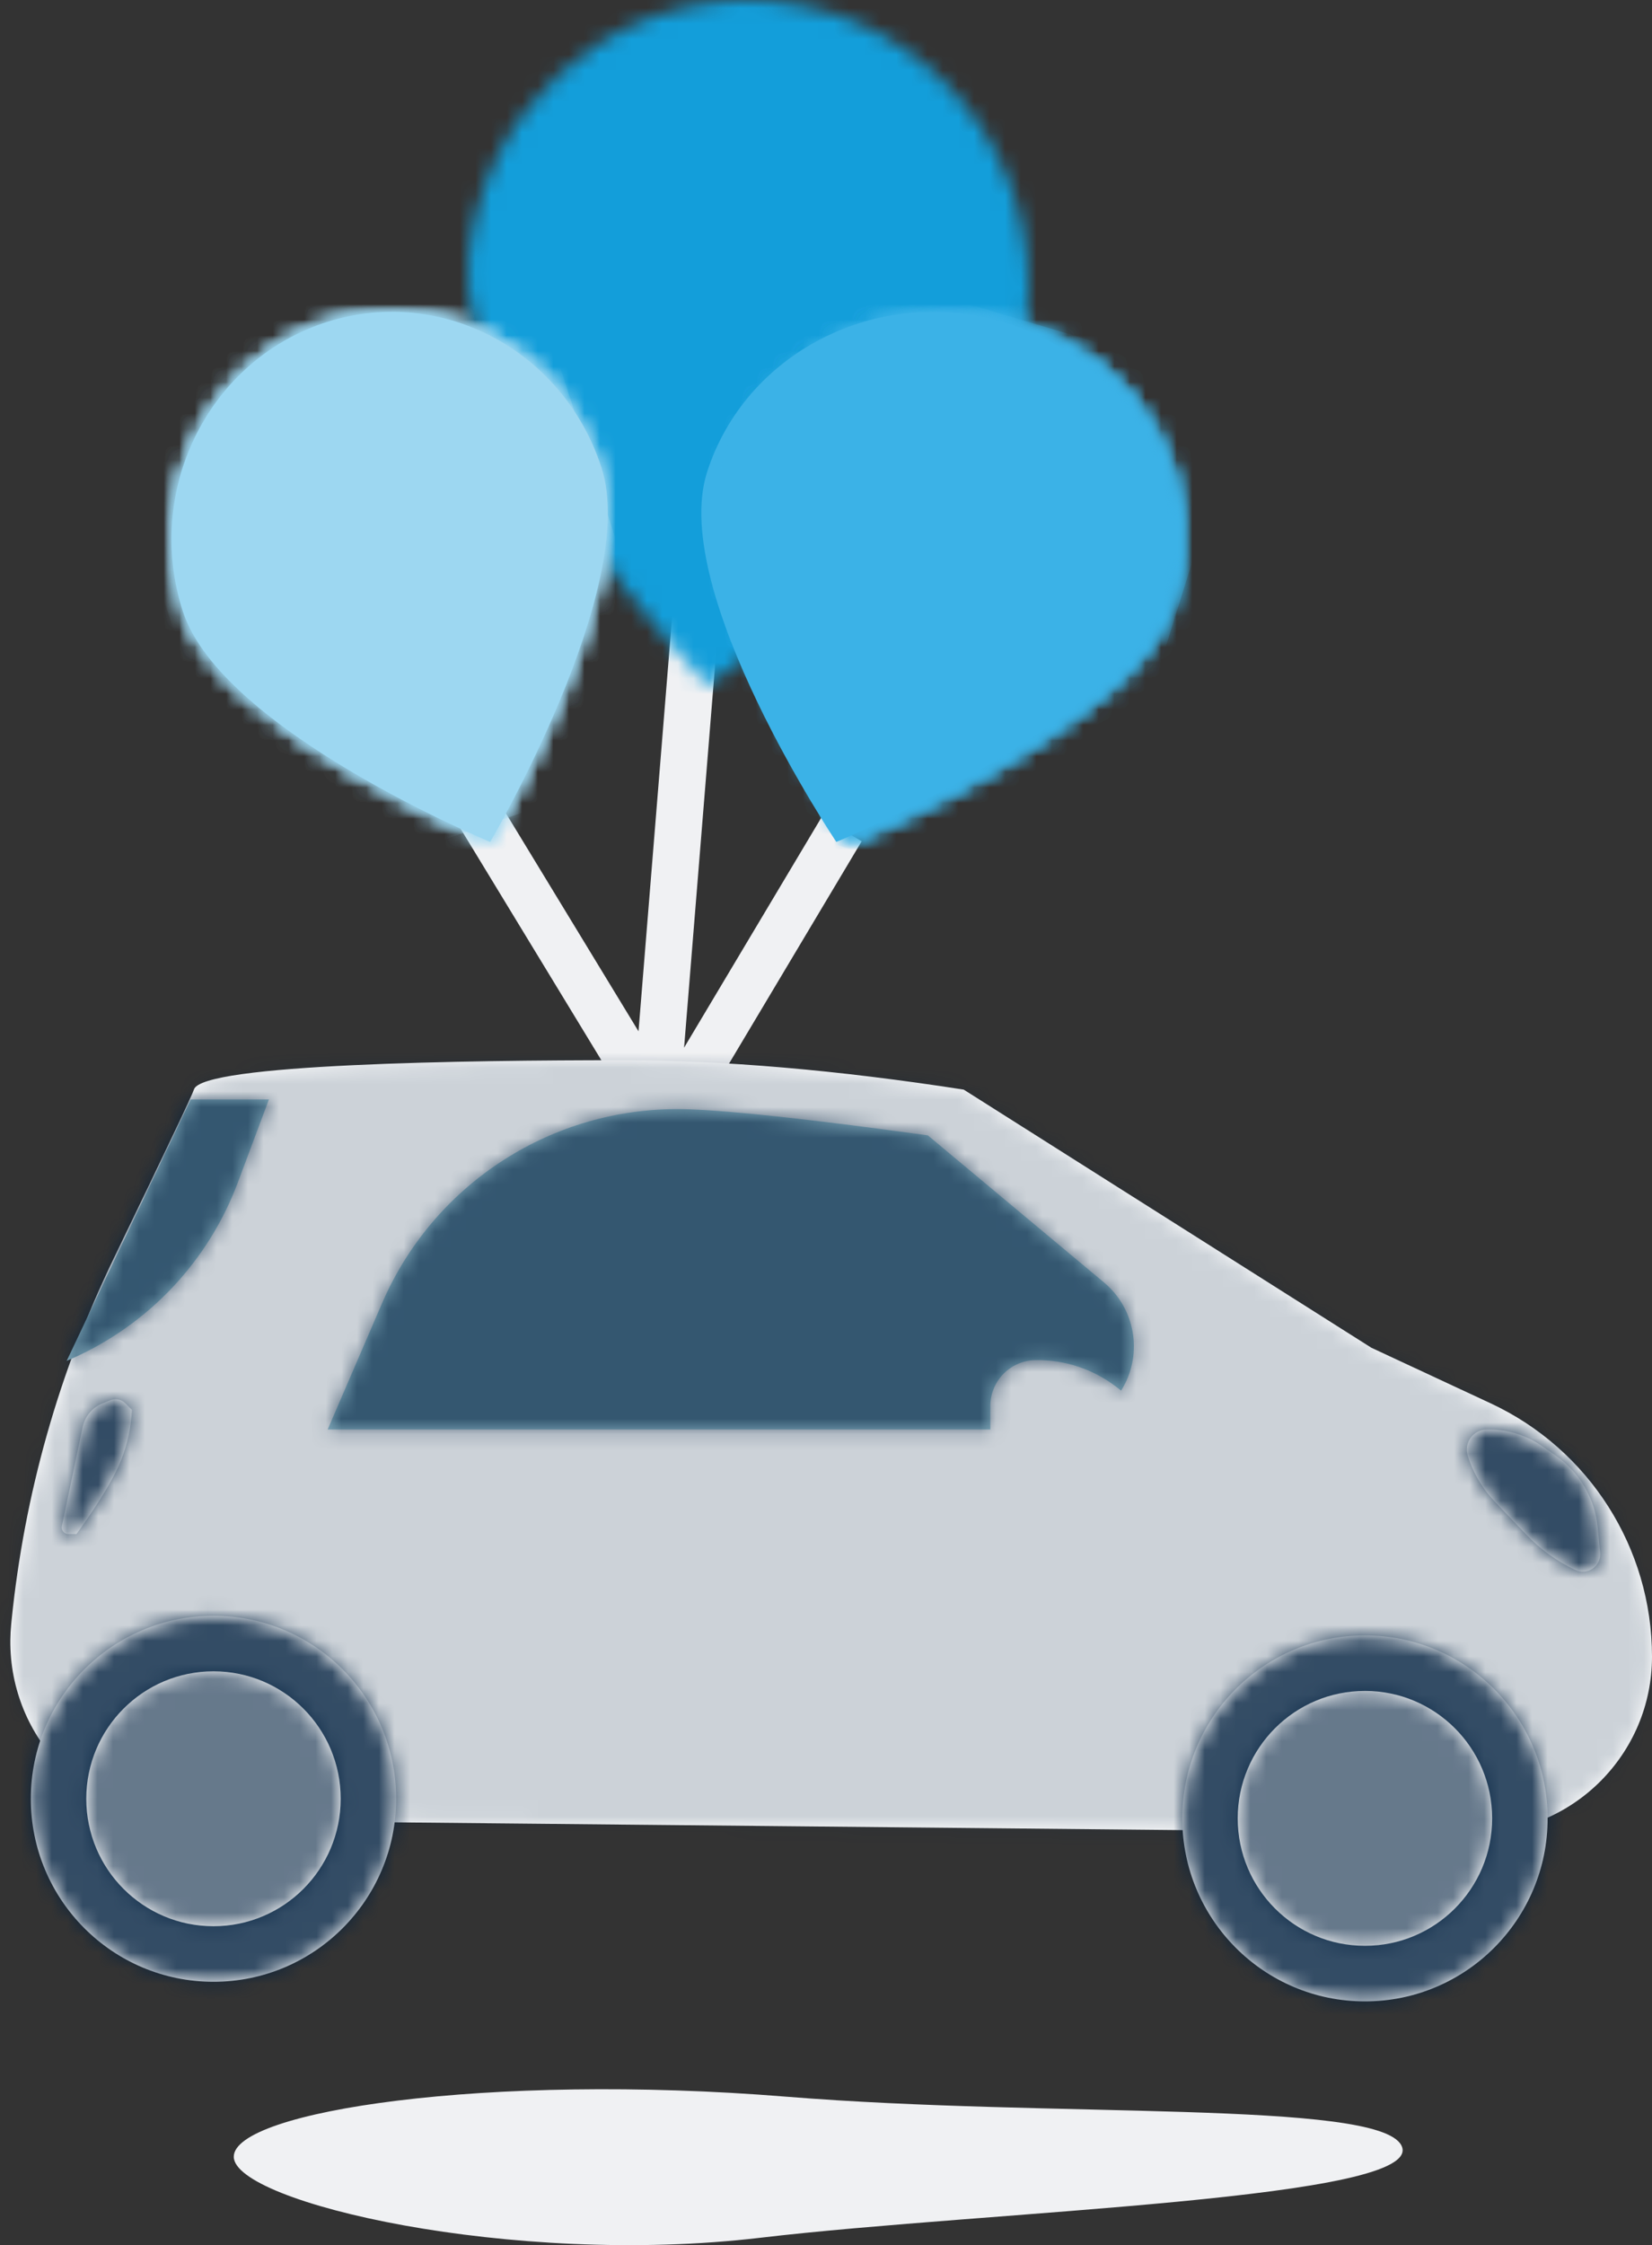 <?xml version="1.0" encoding="UTF-8"?>
<svg width="106px" height="144px" viewBox="0 0 106 144" version="1.1" xmlns="http://www.w3.org/2000/svg" xmlns:xlink="http://www.w3.org/1999/xlink">
    <rect x="0" y="0" width="106" height="144" fill="#333333" stroke="none"/>
    <!-- Generator: Sketch 59.1 (86144) - https://sketch.com -->
    <title>flex-free</title>
    <desc>Created with Sketch.</desc>
    <defs>
        <path d="M0.045,16.516 C-0.97,26.616 15.398,44 15.398,44 C15.398,44 34.888,30.355 35.905,20.255 C36.92,10.155 29.717,1.129 19.815,0.097 C19.198,0.032 18.578,-1.5545673e-07 17.958,-1.5545673e-07 C8.83,0.001 0.997,7.051 0.045,16.516 Z" id="path-1"></path>
        <path d="M1.36,11.29 C-1.08,18.975 9.664,35 9.664,35 C9.664,35 27.9,27.423 30.338,19.74 C32.777,12.056 28.268,3.937 20.266,1.603 C18.835,1.185 17.351,0.973 15.86,0.973 C9.364,0.972 3.352,5.014 1.36,11.29 Z" id="path-3"></path>
        <path d="M1.36,11.29 C-1.08,18.975 9.664,35 9.664,35 C9.664,35 27.9,27.423 30.338,19.74 C32.777,12.056 28.268,3.937 20.266,1.603 C18.835,1.185 17.351,0.973 15.86,0.973 C9.364,0.972 3.352,5.014 1.36,11.29 Z" id="path-5"></path>
        <path d="M1.36,11.29 C-1.08,18.975 9.664,35 9.664,35 C9.664,35 27.9,27.423 30.338,19.74 C32.766,12.091 28.308,4.01 20.374,1.635 L20.158,1.572 C18.76,1.174 17.313,0.972 15.859,0.972 C9.364,0.972 3.352,5.015 1.361,11.291 L1.36,11.29 Z" id="path-7"></path>
        <path d="M9.674,1.725 C2.258,4.275 -1.745,12.547 0.734,20.203 C3.214,27.858 20.45,35 20.45,35 C20.45,35 30.07,18.625 27.592,10.97 C25.608,4.846 20.079,0.972 14.149,0.972 C12.666,0.972 11.158,1.215 9.674,1.725 Z" id="path-9"></path>
        <path d="M14.15,0.972 C12.666,0.972 11.158,1.215 9.674,1.725 C2.258,4.275 -1.745,12.547 0.734,20.203 C3.214,27.858 20.45,35 20.45,35 C20.45,35 30.07,18.625 27.592,10.97 C25.608,4.846 20.08,0.972 14.15,0.972 Z" id="path-11"></path>
        <path d="M14.15,0.972 C12.694,0.972 11.213,1.206 9.756,1.697 L9.59,1.754 C2.227,4.337 -1.735,12.576 0.734,20.203 C3.214,27.858 20.45,35 20.45,35 C20.45,35 30.07,18.625 27.592,10.97 C25.608,4.846 20.079,0.972 14.15,0.972 Z" id="path-13"></path>
        <path d="M105.279,36.157 L105.259,35.951 C104.445,27.866 102.218,19.987 98.682,12.671 C95.343,5.763 93.635,2.169 93.558,1.886 C93.102,0.226 75.977,0 66.14,0 C59.582,0 52.257,0.629 44.164,1.886 L18,18.446 L10.355,22.006 C4.039,24.948 0,31.285 0,38.253 C0,44.5 5.064,49.564 11.312,49.564 L11.422,49.564 L94.001,48.751 C100.323,48.689 105.398,43.513 105.337,37.191 C105.333,36.845 105.314,36.501 105.279,36.157 Z" id="path-15"></path>
        <path d="M15.232,15.153 L15.53,15.157 C21.866,15.315 26.953,20.507 26.953,26.891 C26.953,33.373 21.706,38.629 15.233,38.629 C8.759,38.629 3.511,33.373 3.511,26.891 C3.511,20.408 8.759,15.153 15.232,15.153 Z M89.116,13.895 C95.589,13.895 100.836,19.151 100.836,25.633 C100.836,32.116 95.589,37.371 89.116,37.371 C82.643,37.371 77.395,32.116 77.395,25.633 C77.395,19.151 82.643,13.895 89.115,13.895 L89.116,13.895 Z M7.406,1.948 C7.817,1.948 8.203,2.144 8.447,2.475 C8.69,2.806 8.761,3.233 8.639,3.625 C8.33,4.616 7.818,5.533 7.136,6.316 L6.903,6.572 L4.87,8.7 C3.972,9.64 2.908,10.406 1.732,10.96 C1.388,11.122 0.985,11.099 0.663,10.897 C0.34,10.696 0.142,10.344 0.137,9.964 L0.142,9.842 L0.299,8.222 C0.468,6.466 1.361,4.86 2.763,3.789 L2.988,3.625 L3.849,3.025 C4.776,2.379 5.867,2.008 6.996,1.955 L7.279,1.948 L7.406,1.948 Z M95.623,0.035 L95.736,0.072 L96.232,0.272 C96.832,0.512 97.285,1.012 97.467,1.624 L97.511,1.794 L98.845,8.144 C98.868,8.256 98.845,8.372 98.781,8.467 C98.718,8.562 98.618,8.627 98.506,8.648 L98.43,8.655 L97.907,8.655 L97.663,8.315 C96.471,6.637 95.646,5.283 95.186,4.254 C94.745,3.259 94.472,2.197 94.379,1.113 L94.349,0.69 L94.767,0.271 C94.991,0.047 95.316,-0.043 95.623,0.035 Z" id="path-17"></path>
        <path d="M48.737,12.742 L48.897,13.104 L52.383,21.193 L9.861,21.193 L9.861,19.684 C9.861,18.079 8.574,16.77 6.969,16.744 C5.095,16.714 3.267,17.319 1.78,18.46 L1.47,18.698 C0.1,16.518 0.482,13.67 2.379,11.928 L2.569,11.762 L13.871,2.33 L14.445,2.25 C21.459,1.292 26.355,0.76 29.134,0.66 L29.36,0.653 L29.75,0.645 C37.916,0.563 45.362,5.307 48.737,12.743 L48.737,12.742 Z M61.174,0.023 L69.128,16.791 L68.739,16.623 C63.843,14.435 60.028,10.376 58.147,5.354 L56.151,0.024 L61.174,0.024 L61.174,0.023 Z" id="path-19"></path>
        <path d="M8.167,1.271 C12.675,1.271 16.33,4.931 16.33,9.446 C16.33,13.96 12.675,17.62 8.167,17.62 C3.659,17.62 0.004,13.96 0.004,9.446 C0.004,4.93 3.66,1.27 8.167,1.27 L8.167,1.271 Z M82.05,0.013 C86.558,0.013 90.212,3.673 90.212,8.188 C90.212,12.703 86.558,16.363 82.05,16.363 C77.541,16.363 73.887,12.703 73.887,8.188 C73.887,3.673 77.541,0.013 82.05,0.013 Z" id="path-21"></path>
    </defs>
    <g id="Page-1" stroke="none" stroke-width="1" fill="none" fill-rule="evenodd">
        <g id="flex-free">
            <path d="M15,138.336 C15.025,141.265 32.876,145.41 48.787,143.526 C63.411,141.794 91.789,141.074 89.911,137.588 C88.344,134.679 67.477,135.858 50.447,134.477 C31.302,132.926 14.975,135.407 15,138.336" id="Path" fill="#F0F1F3" fill-rule="nonzero"></path>
            <path d="M30,51 L42.774,72 L54,53.19 M42,72 L45,35" id="Shape" stroke="#F0F1F3" stroke-width="3"></path>
            <g id="Group" transform="translate(30, 0)">
                <g id="Clipped">
                    <mask id="mask-2" fill="white">
                        <use xlink:href="#path-1"></use>
                    </mask>
                    <g id="a"></g>
                    <polygon id="Path" fill="#139EDA" fill-rule="nonzero" mask="url(#mask-2)" points="-8.738 -13.689 50.595 -7.647 43.765 58.667 -15.568 52.625"></polygon>
                </g>
            </g>
            <path d="M45.36,30.31 C47.8,22.633 56.264,18.3 64.266,20.63 C72.268,22.963 76.777,31.076 74.338,38.753 C71.898,46.43 53.663,54 53.663,54 C53.663,54 42.921,37.987 45.36,30.31" id="Path" fill="#3BB2E7" fill-rule="nonzero"></path>
            <g id="Group" transform="translate(45, 19)">
                <g id="Clipped">
                    <mask id="mask-4" fill="white">
                        <use xlink:href="#path-3"></use>
                    </mask>
                    <g id="c"></g>
                    <polygon id="Path" fill="#3BB2E7" fill-rule="nonzero" mask="url(#mask-4)" points="-18 36.595 29.784 50.555 46 -0.622 -1.784 -14.582"></polygon>
                </g>
            </g>
            <g id="Group" transform="translate(45, 19)">
                <g id="Clipped">
                    <mask id="mask-6" fill="white">
                        <use xlink:href="#path-5"></use>
                    </mask>
                    <g id="e"></g>
                    <polygon id="Path" fill="#3BB2E7" fill-rule="nonzero" mask="url(#mask-6)" points="-5 31.136 24.383 39.861 35 5.81 5.616 -2.917"></polygon>
                </g>
            </g>
            <g id="Group" transform="translate(45, 19)">
                <g id="Clipped">
                    <mask id="mask-8" fill="white">
                        <use xlink:href="#path-7"></use>
                    </mask>
                    <g id="g"></g>
                    <polygon id="Path" fill="#3BB2E7" fill-rule="nonzero" mask="url(#mask-8)" points="-1.69 -14.583 46 -0.707 29.69 50.556 -18 36.679"></polygon>
                </g>
            </g>
            <path d="M11.734,39.214 C9.255,31.564 13.257,23.3 20.674,20.752 C28.09,18.204 36.112,22.34 38.592,29.99 C41.07,37.638 31.45,54 31.45,54 C31.45,54 14.213,46.863 11.734,39.214" id="Path" fill="#9DD7F1" fill-rule="nonzero"></path>
            <g id="Group" transform="translate(11, 19)">
                <g id="Clipped">
                    <mask id="mask-10" fill="white">
                        <use xlink:href="#path-9"></use>
                    </mask>
                    <g id="i"></g>
                    <polygon id="Path" fill="#9DD7F1" fill-rule="nonzero" mask="url(#mask-10)" points="0.816 50.556 46 35.333 29.184 -15.556 -16 -0.333"></polygon>
                </g>
            </g>
            <g id="Group" transform="translate(11, 19)">
                <g id="Clipped">
                    <mask id="mask-12" fill="white">
                        <use xlink:href="#path-11"></use>
                    </mask>
                    <g id="k"></g>
                    <polygon id="Path" fill="#9DD7F1" fill-rule="nonzero" mask="url(#mask-12)" points="5.784 38.889 33 29.506 22.216 -3.889 -5 5.495"></polygon>
                </g>
            </g>
            <g id="Group" transform="translate(11, 19)">
                <g id="Clipped">
                    <mask id="mask-14" fill="white">
                        <use xlink:href="#path-13"></use>
                    </mask>
                    <g id="m"></g>
                    <polygon id="Path" fill="#9DD7F1" fill-rule="nonzero" mask="url(#mask-14)" points="-16 -0.423 29.09 -15.556 46 35.423 0.91 50.556"></polygon>
                </g>
            </g>
            <g id="Group" transform="translate(0, 68)">
                <g transform="translate(53, 25) scale(-1, 1) translate(-53, -25) ">
                    <g id="o-link" fill="#FFFFFF" fill-rule="nonzero">
                        <path d="M105.279,36.157 L105.259,35.951 C104.445,27.866 102.218,19.987 98.682,12.671 C95.343,5.763 93.635,2.169 93.558,1.886 C93.102,0.226 75.977,0 66.14,0 C59.582,0 52.257,0.629 44.164,1.886 L18,18.446 L10.355,22.006 C4.039,24.948 0,31.285 0,38.253 C0,44.5 5.064,49.564 11.312,49.564 L11.422,49.564 L94.001,48.751 C100.323,48.689 105.398,43.513 105.337,37.191 C105.333,36.845 105.314,36.501 105.279,36.157 Z" id="o"></path>
                    </g>
                    <g id="Clipped">
                        <mask id="mask-16" fill="white">
                            <use xlink:href="#path-15"></use>
                        </mask>
                        <g id="o"></g>
                        <g id="Group" opacity="0.2" mask="url(#mask-16)" fill="#001F3E" fill-rule="nonzero">
                            <g transform="translate(-15, -6)" id="Path">
                                <polygon points="0 0 145 0 145 58 0 58"></polygon>
                            </g>
                        </g>
                    </g>
                </g>
                <g transform="translate(52.314, 41.237) scale(-1, 1) translate(-52.314, -41.237) translate(1.814, 21.737)">
                    <g id="q-link" fill="#FFFFFF" fill-rule="nonzero">
                        <path d="M15.232,15.153 L15.53,15.157 C21.866,15.315 26.953,20.507 26.953,26.891 C26.953,33.373 21.706,38.629 15.233,38.629 C8.759,38.629 3.511,33.373 3.511,26.891 C3.511,20.408 8.759,15.153 15.232,15.153 Z M89.116,13.895 C95.589,13.895 100.836,19.151 100.836,25.633 C100.836,32.116 95.589,37.371 89.116,37.371 C82.643,37.371 77.395,32.116 77.395,25.633 C77.395,19.151 82.643,13.895 89.115,13.895 L89.116,13.895 Z M7.406,1.948 C7.817,1.948 8.203,2.144 8.447,2.475 C8.69,2.806 8.761,3.233 8.639,3.625 C8.33,4.616 7.818,5.533 7.136,6.316 L6.903,6.572 L4.87,8.7 C3.972,9.64 2.908,10.406 1.732,10.96 C1.388,11.122 0.985,11.099 0.663,10.897 C0.34,10.696 0.142,10.344 0.137,9.964 L0.142,9.842 L0.299,8.222 C0.468,6.466 1.361,4.86 2.763,3.789 L2.988,3.625 L3.849,3.025 C4.776,2.379 5.867,2.008 6.996,1.955 L7.279,1.948 L7.406,1.948 Z M95.623,0.035 L95.736,0.072 L96.232,0.272 C96.832,0.512 97.285,1.012 97.467,1.624 L97.511,1.794 L98.845,8.144 C98.868,8.256 98.845,8.372 98.781,8.467 C98.718,8.562 98.618,8.627 98.506,8.648 L98.43,8.655 L97.907,8.655 L97.663,8.315 C96.471,6.637 95.646,5.283 95.186,4.254 C94.745,3.259 94.472,2.197 94.379,1.113 L94.349,0.69 L94.767,0.271 C94.991,0.047 95.316,-0.043 95.623,0.035 Z" id="q"></path>
                    </g>
                    <g id="Clipped">
                        <mask id="mask-18" fill="white">
                            <use xlink:href="#path-17"></use>
                        </mask>
                        <g id="q"></g>
                        <g id="Group" opacity="0.8" mask="url(#mask-18)" fill="#001F3E" fill-rule="nonzero">
                            <g transform="translate(-19, -33)" id="Path">
                                <polygon points="0 0 151 0 151 76 0 76"></polygon>
                            </g>
                        </g>
                    </g>
                </g>
                <g transform="translate(38.407, 13.492) scale(-1, 1) translate(-38.407, -13.492) translate(3.407, 2.492)">
                    <g id="s-link" fill="#81AABB" fill-rule="nonzero">
                        <path d="M48.737,12.742 L48.897,13.104 L52.383,21.193 L9.861,21.193 L9.861,19.684 C9.861,18.079 8.574,16.77 6.969,16.744 C5.095,16.714 3.267,17.319 1.78,18.46 L1.47,18.698 C0.1,16.518 0.482,13.67 2.379,11.928 L2.569,11.762 L13.871,2.33 L14.445,2.25 C21.459,1.292 26.355,0.76 29.134,0.66 L29.36,0.653 L29.75,0.645 C37.916,0.563 45.362,5.307 48.737,12.743 L48.737,12.742 Z M61.174,0.023 L69.128,16.791 L68.739,16.623 C63.843,14.435 60.028,10.376 58.147,5.354 L56.151,0.024 L61.174,0.024 L61.174,0.023 Z" id="s"></path>
                    </g>
                    <g id="Clipped">
                        <mask id="mask-20" fill="white">
                            <use xlink:href="#path-19"></use>
                        </mask>
                        <g id="s"></g>
                        <g id="Group" opacity="0.6" mask="url(#mask-20)" fill="#001F3E" fill-rule="nonzero">
                            <g transform="translate(-40, -2)" id="Path">
                                <polygon points="0 0 121 0 121 34 0 34"></polygon>
                            </g>
                        </g>
                    </g>
                </g>
                <g transform="translate(50.248, 48.182) scale(-1, 1) translate(-50.248, -48.182) translate(4.748, 39.182)">
                    <g id="u-link" fill="#FFFFFF" fill-rule="nonzero">
                        <path d="M8.167,1.271 C12.675,1.271 16.33,4.931 16.33,9.446 C16.33,13.96 12.675,17.62 8.167,17.62 C3.659,17.62 0.004,13.96 0.004,9.446 C0.004,4.93 3.66,1.27 8.167,1.27 L8.167,1.271 Z M82.05,0.013 C86.558,0.013 90.212,3.673 90.212,8.188 C90.212,12.703 86.558,16.363 82.05,16.363 C77.541,16.363 73.887,12.703 73.887,8.188 C73.887,3.673 77.541,0.013 82.05,0.013 Z" id="u"></path>
                    </g>
                    <g id="Clipped">
                        <mask id="mask-22" fill="white">
                            <use xlink:href="#path-21"></use>
                        </mask>
                        <g id="u"></g>
                        <g id="Group" opacity="0.6" mask="url(#mask-22)" fill="#001F3E" fill-rule="nonzero">
                            <g transform="translate(-10, -12)" id="Path">
                                <polygon points="0 0 111 0 111 34 0 34"></polygon>
                            </g>
                        </g>
                    </g>
                </g>
            </g>
        </g>
    </g>
</svg>